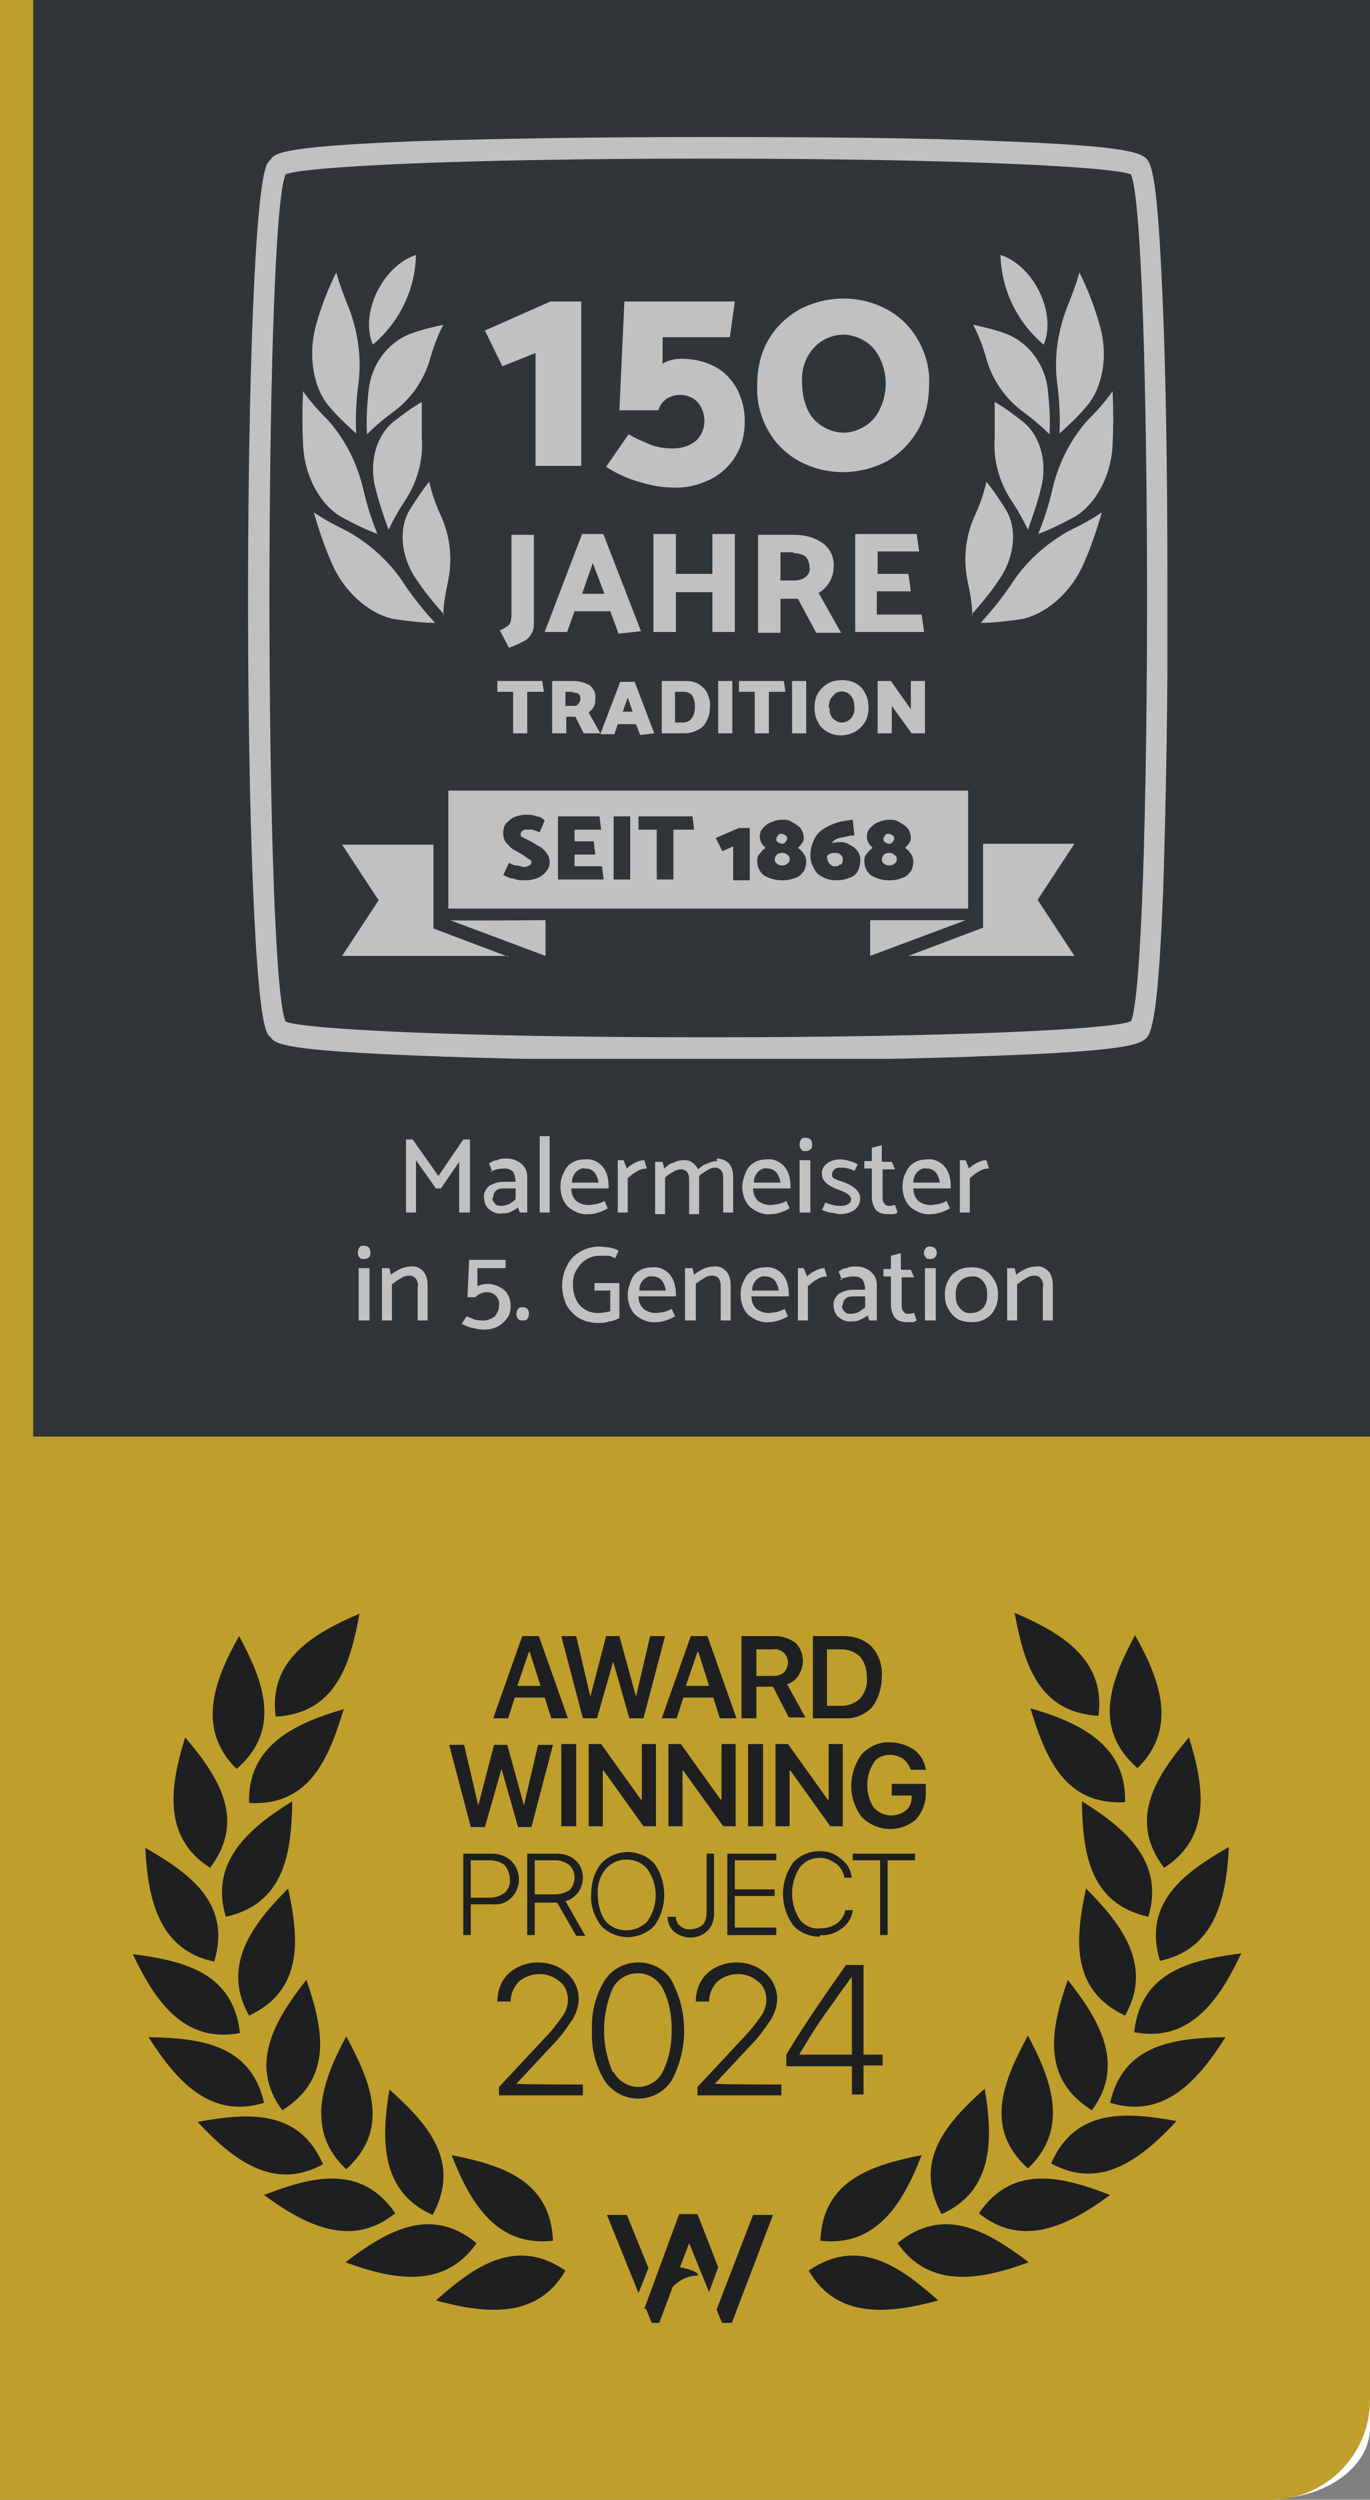 <?xml version="1.0" encoding="UTF-8"?> <svg xmlns="http://www.w3.org/2000/svg" xmlns:xlink="http://www.w3.org/1999/xlink" id="Ebene_1" version="1.1" viewBox="0 0 165 301"><rect x="0" y="0" width="165" height="301" fill="#808080" stroke="none"/><defs><style> .st0 { fill: none; } .st1 { fill: #303539; } .st2 { fill: #c09e2b; } .st3 { fill-rule: evenodd; } .st3, .st4 { fill: #1d1f20; } .st5 { fill: #c1c1c1; } .st6 { clip-path: url(#clippath-11); } .st7 { clip-path: url(#clippath-10); } .st8 { clip-path: url(#clippath-13); } .st9 { clip-path: url(#clippath-12); } .st10 { clip-path: url(#clippath-1); } .st11 { clip-path: url(#clippath-3); } .st12 { clip-path: url(#clippath-4); } .st13 { clip-path: url(#clippath-2); } .st14 { clip-path: url(#clippath-7); } .st15 { clip-path: url(#clippath-6); } .st16 { clip-path: url(#clippath-9); } .st17 { clip-path: url(#clippath-8); } .st18 { clip-path: url(#clippath-5); } .st19 { fill: #fff; } .st20 { fill: #004ba2; } .st21 { clip-path: url(#clippath); } </style><clipPath id="clippath"><rect class="st0" x="29.8" y="16.5" width="110.8" height="111"></rect></clipPath><clipPath id="clippath-1"><rect class="st0" x="29.8" y="16.5" width="110.8" height="111"></rect></clipPath><clipPath id="clippath-2"><rect class="st0" x="29.8" y="16.5" width="110.8" height="111"></rect></clipPath><clipPath id="clippath-3"><rect class="st0" x="29.8" y="16.5" width="110.8" height="111"></rect></clipPath><clipPath id="clippath-4"><rect class="st0" x="29.8" y="16.5" width="110.8" height="111"></rect></clipPath><clipPath id="clippath-5"><rect class="st0" x="29.8" y="16.5" width="110.8" height="111"></rect></clipPath><clipPath id="clippath-6"><rect class="st0" x="29.8" y="16.5" width="110.8" height="111"></rect></clipPath><clipPath id="clippath-7"><rect class="st0" x="29.8" y="16.5" width="110.8" height="111"></rect></clipPath><clipPath id="clippath-8"><rect class="st0" x="29.8" y="16.5" width="110.8" height="111"></rect></clipPath><clipPath id="clippath-9"><rect class="st0" x="29.8" y="16.5" width="110.8" height="111"></rect></clipPath><clipPath id="clippath-10"><rect class="st0" x="29.8" y="16.5" width="110.8" height="111"></rect></clipPath><clipPath id="clippath-11"><rect class="st0" x="29.8" y="16.5" width="110.8" height="111"></rect></clipPath><clipPath id="clippath-12"><rect class="st0" x="29.8" y="16.5" width="110.8" height="111"></rect></clipPath><clipPath id="clippath-13"><rect class="st0" x="16" y="194.2" width="133.5" height="85.5"></rect></clipPath></defs><path id="Rectangle_8824" class="st19" d="M0,0h153c6.6,0,12,3.9,12,8.6v283.7c0,4.8-5.4,8.6-12,8.6H0V0h0Z"></path><rect id="Rectangle_8822" class="st1" width="165" height="173"></rect><path id="Rectangle_8951" class="st2" d="M0,173h165v116c0,6.6-5.4,12-12,12H0v-128h0Z"></path><g id="Group_12769"><path id="Path_57957" class="st5" d="M54,95.2h62.6v14.2h-62.6v-14.2Z"></path><g id="Group_6679"><g id="Group_6680"><g class="st21"><g id="Group_6679-2"><path id="Path_21421" class="st5" d="M136.1,123s0,0,0,0c0,0,0,0,0,0,0,0,0,0,0,0-2,.9-20.4,1.9-50.8,1.9h-.6c-30.2,0-48.4-1-50.3-1.9-2.6-5.4-2.6-96.6,0-102,1.9-.9,20.1-1.9,50.3-1.9h.6c30.5,0,48.9,1,50.9,1.9,2.6,5.4,2.6,96.5,0,102M140.6,69.8c0-13.2-.2-25.4-.6-34.3-.6-13.7-1.2-16.1-2.2-16.6-.9-.7-3.9-1.4-17.3-1.9-9.3-.4-21.9-.5-35.2-.5h-.6c-13.1,0-25.4.2-34.6.5-15.1.6-17,1.3-17.5,2.2-.1.1-.3.3-.4.5-3.1,5.4-3.1,99.3,0,104.7,0,.2.2.3.4.5.5.9,2.4,1.6,17.5,2.2,9.2.4,21.5.6,34.6.6h.6c13.4,0,25.9-.2,35.2-.6,13.5-.5,16.5-1.2,17.3-1.9,1-.5,1.7-3.3,2.3-18.2.3-9.8.6-23.3.5-37"></path></g></g></g><path id="Path_21422" class="st20" d="M125,108.4l4.4,6.7h-20l9-3.4v-10.1h11l-4.4,6.7Z"></path><g id="Group_6682"><g class="st10"><g id="Group_6681"><path id="Path_21423" class="st20" d="M116.3,110.8l-11.5,4.3v-4.3s10.9,0,11.5,0"></path></g></g></g><path id="Path_21424" class="st20" d="M61.2,115.1h-20l4.4-6.7-4.4-6.7h11v10.1l9,3.4Z"></path><g id="Group_6684"><g class="st13"><g id="Group_6683"><path id="Path_21425" class="st20" d="M54.2,110.8c0,.1,11.5,0,11.5,0v4.3l-11.5-4.3Z"></path></g></g></g><path id="Path_21426" class="st5" d="M125,108.4l4.4,6.7h-20l9-3.4v-10.1h11l-4.4,6.7Z"></path><g id="Group_6686"><g class="st11"><g id="Group_6685"><path id="Path_21427" class="st5" d="M116.3,110.8l-11.5,4.3v-4.3s10.9,0,11.5,0"></path></g></g></g><path id="Path_21428" class="st5" d="M61.2,115.1h-20l4.4-6.7-4.4-6.7h11v10.1l9,3.4Z"></path><g id="Group_6688"><g class="st12"><g id="Group_6687"><path id="Path_21429" class="st5" d="M54.2,110.8c0,.1,11.5,0,11.5,0v4.3l-11.5-4.3Z"></path><path id="Path_21430" class="st5" d="M44.3,52.2c1-1,2.1-1.9,3.2-2.7,2.1-1.6,3.6-3.8,4.3-6.3.4-1.4.9-2.8,1.6-4.1-1.3.3-2.7.6-4,1.1-2.8,1.1-4.7,3.8-5,6.8-.2,1.8-.3,3.5-.2,5.3"></path><path id="Path_21431" class="st5" d="M46.8,63.8c.6-1.3,1.3-2.5,2.1-3.7,1.4-2.2,2.1-4.8,1.9-7.4,0-1.4,0-2.9,0-4.3-1.2.7-2.3,1.5-3.3,2.3-2.1,1.6-3.1,4.8-2.3,8,.4,1.7,1,3.4,1.6,5.1"></path><path id="Path_21432" class="st5" d="M53.4,74.1c0-1.4.3-2.9.6-4.3.5-2.6.2-5.3-.9-7.7-.6-1.3-1.1-2.7-1.4-4.1-.9,1.1-1.6,2.2-2.3,3.3-1.4,2.2-1.2,5.6.7,8.4,1,1.5,2.2,3,3.4,4.3"></path><path id="Path_21433" class="st5" d="M127.6,52.2c1.1-1,2.2-2,3.2-3.2,1.9-2.1,2.8-6.1,1.6-10-.6-2.1-1.4-4.2-2.4-6.2-.4,1.5-1,3-1.6,4.5-1.1,3-1.5,6.2-1,9.4.2,1.8.3,3.7.2,5.5"></path><path id="Path_21434" class="st5" d="M125,64.3c1.4-.5,2.8-1.2,4.1-1.9,2.6-1.3,4.7-4.8,4.9-8.8.1-2.2.1-4.4,0-6.5-.9,1.3-2,2.5-3.1,3.6-2.1,2.4-3.5,5.3-4.2,8.4-.4,1.8-1,3.6-1.7,5.3"></path><path id="Path_21435" class="st5" d="M118.1,75c1.5,0,3.1-.2,4.6-.4,2.9-.4,6.2-3,7.8-6.7.9-2,1.6-4.1,2.2-6.2-1.3.9-2.7,1.6-4.1,2.3-2.8,1.6-5.2,3.8-6.9,6.5-1.1,1.6-2.3,3.1-3.6,4.5"></path><path id="Path_21436" class="st5" d="M42.9,52.2c-1.1-1-2.2-2-3.2-3.2-1.9-2.1-2.7-6.1-1.6-10,.6-2.1,1.4-4.2,2.4-6.2.4,1.5,1,3,1.6,4.5,1.1,3,1.5,6.2,1,9.4-.2,1.8-.3,3.7-.2,5.5"></path><path id="Path_21437" class="st5" d="M45.5,64.3c-1.4-.5-2.8-1.2-4.1-1.9-2.6-1.3-4.7-4.8-4.9-8.8-.1-2.2-.1-4.4,0-6.5.9,1.3,2,2.5,3.1,3.6,2.1,2.4,3.5,5.3,4.2,8.4.4,1.8,1,3.6,1.7,5.3"></path><path id="Path_21438" class="st5" d="M52.4,75c-1.5,0-3.1-.2-4.6-.4-2.9-.4-6.2-3-7.8-6.7-.9-2-1.6-4.1-2.2-6.2,1.3.9,2.7,1.6,4.1,2.3,2.8,1.6,5.2,3.8,6.9,6.5,1.1,1.6,2.3,3.1,3.6,4.5"></path><path id="Path_21439" class="st5" d="M44.9,41.5h0c-1.6-3.8,1.2-9.5,5.2-10.8-.1,4.2-2,8.1-5.2,10.8"></path><path id="Path_21440" class="st5" d="M126.3,52.2c-1-1-2.1-1.9-3.2-2.7-2.1-1.6-3.6-3.8-4.3-6.3-.4-1.4-.9-2.8-1.6-4.1,1.3.3,2.7.6,4,1.1,2.8,1.1,4.7,3.8,5,6.8.2,1.8.3,3.5.2,5.3"></path><path id="Path_21441" class="st5" d="M123.8,63.8c-.6-1.3-1.3-2.5-2.1-3.7-1.4-2.2-2.1-4.8-1.9-7.4,0-1.4,0-2.9,0-4.3,1.2.7,2.3,1.5,3.3,2.3,2.1,1.6,3.1,4.8,2.3,8-.4,1.7-1,3.4-1.6,5.1"></path><path id="Path_21442" class="st5" d="M117.1,74.1c0-1.4-.3-2.9-.6-4.3-.5-2.6-.2-5.3.9-7.7.6-1.3,1.1-2.7,1.4-4.1.9,1.1,1.6,2.2,2.3,3.3,1.4,2.2,1.2,5.6-.7,8.4-1,1.5-2.2,3-3.4,4.3"></path><path id="Path_21443" class="st5" d="M125.7,41.5h0c1.6-3.8-1.2-9.5-5.2-10.8.1,4.2,2,8.1,5.2,10.8"></path></g></g></g><path id="Path_21444" class="st20" d="M64.5,56.2v-13.7l-4,1.6-2.1-4.3,7.9-3.5h3.7v19.8h-5.5Z"></path><g id="Group_6690"><g class="st18"><g id="Group_6689"><path id="Path_21445" class="st20" d="M79.3,49.4h-4.7l.6-13.1h13.3l-.6,4.3h-8.1v3.2c.6-.4,1.4-.6,2.3-.6,1.4,0,2.8.3,4.1,1,1.1.6,2,1.6,2.6,2.7.6,1.2.9,2.5.9,3.8,0,1.5-.3,2.9-1.1,4.2-.7,1.2-1.8,2.2-3,2.8-1.4.7-3,1.1-4.6,1-1.4,0-2.8-.3-4.1-.7-1.4-.4-2.7-1-3.9-1.8l2.7-3.9c.9.5,1.8.9,2.8,1.3.8.3,1.7.4,2.6.4,1,0,1.9-.3,2.7-.9,1.3-1.2,1.4-3.3.2-4.7-1-1-2.5-1.1-3.7-.4-.4.3-.7.6-.9,1.1"></path><path id="Path_21446" class="st20" d="M96.6,46.1c0,1.1.2,2.1.6,3.1.4.9,1,1.6,1.8,2.1.8.5,1.7.8,2.6.8.9,0,1.8-.3,2.6-.8.8-.5,1.4-1.2,1.8-2.1.9-1.9.9-4.1,0-6-.4-.9-1-1.6-1.8-2.1-.8-.5-1.7-.8-2.6-.8-1.4,0-2.7.6-3.6,1.6-1,1.1-1.5,2.6-1.4,4.1M91.2,46.3c0-1.9.4-3.7,1.3-5.3.9-1.6,2.2-2.8,3.7-3.7,3.4-1.8,7.4-1.8,10.7,0,1.6.9,2.8,2.1,3.7,3.7.9,1.6,1.4,3.4,1.3,5.3,0,1.9-.4,3.8-1.3,5.4-.9,1.6-2.2,2.9-3.7,3.8-3.4,1.8-7.4,1.8-10.7,0-1.6-.9-2.9-2.2-3.7-3.7-.9-1.6-1.4-3.5-1.3-5.4"></path></g></g></g><path id="Path_21447" class="st5" d="M64.5,56.2v-13.7l-4,1.6-2.1-4.3,7.9-3.5h3.7v19.8h-5.5Z"></path><g id="Group_6692"><g class="st15"><g id="Group_6691"><path id="Path_21448" class="st5" d="M79.3,49.4h-4.7l.6-13.1h13.3l-.6,4.3h-8.1v3.2c.6-.4,1.4-.6,2.3-.6,1.4,0,2.8.3,4.1,1,1.1.6,2,1.6,2.6,2.7.6,1.2.9,2.5.9,3.8,0,1.5-.3,2.9-1.1,4.2-.7,1.2-1.8,2.2-3,2.8-1.4.7-3,1.1-4.6,1-1.4,0-2.8-.3-4.1-.7-1.4-.4-2.7-1-3.9-1.8l2.7-3.9c.9.5,1.8.9,2.8,1.3.8.3,1.7.4,2.6.4,1,0,1.9-.3,2.7-.9,1.3-1.2,1.4-3.3.2-4.7-1-1-2.5-1.1-3.7-.4-.4.3-.7.6-.9,1.1"></path><path id="Path_21449" class="st5" d="M96.6,46.1c0,1.1.2,2.1.6,3.1.4.9,1,1.6,1.8,2.1.8.5,1.7.8,2.6.8.9,0,1.8-.3,2.6-.8.8-.5,1.4-1.2,1.8-2.1.9-1.9.9-4.1,0-6-.4-.9-1-1.6-1.8-2.1-.8-.5-1.7-.8-2.6-.8-1.4,0-2.7.6-3.6,1.6-1,1.1-1.5,2.6-1.4,4.1M91.2,46.3c0-1.9.4-3.7,1.3-5.3.9-1.6,2.2-2.8,3.7-3.7,3.4-1.8,7.4-1.8,10.7,0,1.6.9,2.8,2.1,3.7,3.7.9,1.6,1.4,3.4,1.3,5.3,0,1.9-.4,3.8-1.3,5.4-.9,1.6-2.2,2.9-3.7,3.8-3.4,1.8-7.4,1.8-10.7,0-1.6-.9-2.9-2.2-3.7-3.7-.9-1.6-1.4-3.5-1.3-5.4"></path><path id="Path_21450" class="st5" d="M61.6,74.2v-9.8h2.7v10.5c0,.5,0,1-.3,1.4-.2.4-.5.7-.9.9-.6.3-1.2.6-1.8.8l-1.1-2.1c.3-.1.6-.3.9-.5.2-.1.3-.3.4-.5,0-.2.1-.5.1-.7"></path></g></g></g><path id="Path_21451" class="st5" d="M71.4,67.8l-1.3,3.7h2.7l-1.4-3.7ZM72.7,64.4l4.5,11.6-2.7.3-1-2.7h-4.3l-.9,2.5h-2.7l4.5-11.8h2.5Z"></path><path id="Path_21452" class="st5" d="M85.8,76.1v-4.8h-4.4v4.8h-2.7v-11.8h2.7c0,0,0,4.8,0,4.8h4.4v-4.8h2.7v11.8h-2.7Z"></path><g id="Group_6694"><g class="st14"><g id="Group_6693"><path id="Path_21453" class="st5" d="M95.6,66.5h-1.6v3.4h1.6c.5,0,1-.1,1.4-.4.4-.3.6-.8.5-1.2,0-.5-.2-1-.5-1.3-.4-.3-1-.4-1.5-.4M91.4,64.4h4.3c1.2,0,2.4.3,3.4,1,.9.7,1.4,1.7,1.3,2.9,0,.6-.2,1.3-.5,1.8-.3.5-.8,1-1.3,1.3l2.7,4.8h-3l-2.2-4.1h-2.1v4.1h-2.7v-11.8Z"></path></g></g></g><path id="Path_21454" class="st5" d="M103,76.1v-11.8h7.4l.3,2.1h-5v2.7h3.7l.3,2.1h-4.1v2.8h5.4l.3,2.1h-8.4Z"></path><g id="Group_6696"><g class="st17"><g id="Group_6695"><path id="Path_21455" class="st1" d="M60.6,105.4l.7-1.5c.3.1.5.3.8.3.3,0,.6.1.9.2.2,0,.5,0,.7-.2.2,0,.3-.2.3-.4,0-.1,0-.2-.2-.3-.1,0-.3-.2-.6-.4l-.3-.2c-.5-.3-.9-.5-1.2-.7-.3-.2-.5-.5-.8-.8-.2-.3-.3-.7-.3-1.1,0-.4.1-.8.3-1.1.3-.3.6-.6,1-.8.5-.2,1-.3,1.5-.3.4,0,.8,0,1.2.2.4,0,.7.2,1,.5l-.6,1.4c-.3-.1-.6-.2-.9-.3-.2,0-.5,0-.7,0-.2,0-.4,0-.5.2-.1,0-.2.2-.2.4,0,.1,0,.2.2.3.2.1.4.2.6.3l.4.2c.4.2.8.5,1.2.7.3.2.6.5.8.8.2.3.3.7.3,1,0,.4-.1.8-.4,1.1-.3.4-.6.6-1,.8-.5.2-1,.3-1.6.3-.4,0-.9,0-1.3-.2-.4,0-.8-.2-1.2-.4"></path></g></g></g><path id="Path_21456" class="st1" d="M67.2,105.9v-7.6h5l.2,1.6h-3.2v1.4h2.3l.2,1.6h-2.5v1.4h3.3l.2,1.6h-5.5Z"></path><rect id="Rectangle_1004" class="st1" x="73.9" y="98.3" width="2" height="7.6"></rect><path id="Path_21457" class="st1" d="M83.5,99.9h-2.4v6h-2v-6h-2.2v-1.6h6.5l.2,1.6Z"></path><path id="Path_21458" class="st1" d="M88.3,105.9v-4l-1.3.6-.8-1.6,2.8-1.2h1.3v6.3h-2Z"></path><g id="Group_6698"><g class="st16"><g id="Group_6697"><path id="Path_21459" class="st1" d="M94.1,100.4c-.2,0-.3,0-.4.2,0,0-.2.2-.2.4,0,.2,0,.3.2.4.1.1.3.2.5.2.2,0,.3-.1.4-.2.1-.1.2-.3.2-.4,0-.1,0-.3-.2-.4-.1-.1-.3-.2-.5-.2M94.1,102.7c-.2,0-.5.1-.6.3-.1.1-.2.3-.2.5,0,.2.1.4.3.5.2.2.4.2.6.2.2,0,.4,0,.6-.2.2-.1.3-.3.3-.5,0-.2,0-.4-.2-.5-.2-.2-.4-.3-.6-.3M94.1,98.7c.5,0,.9,0,1.3.3.4.2.7.4,1,.7.2.3.4.7.4,1.1,0,.2,0,.5-.2.7-.1.2-.3.4-.5.6.3.2.5.4.7.7.2.3.3.6.3.9,0,.4-.1.9-.3,1.2-.3.4-.6.7-1,.8-.5.2-1,.3-1.6.3-.8,0-1.5-.2-2.2-.6-.5-.4-.8-1-.8-1.7,0-.3,0-.6.3-.9.2-.3.4-.5.7-.7-.2-.2-.4-.4-.5-.6-.1-.2-.2-.5-.2-.7,0-.4.1-.8.4-1.1.3-.3.6-.6,1-.7.4-.2.9-.3,1.4-.3"></path><path id="Path_21460" class="st1" d="M101.3,104.1c.2-.2.2-.4.2-.6,0-.2,0-.4-.3-.6-.2-.2-.4-.2-.7-.2-.3,0-.7.1-.9.4,0,.3.1.7.3.9.2.2.5.4.7.3.2,0,.4,0,.5-.2M102.3,101.7c.4.2.7.4,1,.8.2.3.4.8.3,1.2,0,.4-.1.8-.3,1.2-.2.4-.6.7-1,.8-.5.2-1,.3-1.5.3-.6,0-1.2-.1-1.7-.4-.5-.2-.9-.6-1.1-1.1-.3-.5-.4-1-.4-1.5,0-.9.3-1.8.8-2.5.5-.6,1.2-1,2-1.3.7-.3,1.5-.4,2.3-.5l.2,1.9h-.4c-.5.1-.9.2-1.4.3-.4.1-.7.3-.9.6.2,0,.5-.1.7-.1.5,0,1,0,1.4.3"></path><path id="Path_21461" class="st1" d="M107,100.4c-.2,0-.3,0-.4.2,0,0-.2.2-.2.4,0,.2,0,.3.2.4.1.1.3.2.5.2.2,0,.3-.1.4-.2.1-.1.2-.3.2-.4,0-.1,0-.3-.2-.4-.1-.1-.3-.2-.5-.2M107,102.7c-.2,0-.5.1-.6.3-.1.1-.2.3-.2.5,0,.2.1.4.3.5.2.2.4.2.6.2.2,0,.4,0,.6-.2.2-.1.3-.3.3-.5,0-.2,0-.4-.2-.5-.2-.2-.4-.3-.6-.3M107,98.7c.5,0,.9,0,1.3.3.4.2.7.4,1,.7.2.3.4.7.4,1.1,0,.2,0,.5-.2.7-.1.2-.3.4-.5.6.3.2.5.4.7.7.2.3.3.6.3.9,0,.4-.1.9-.3,1.2-.3.4-.6.7-1,.8-.5.2-1,.3-1.6.3-.8,0-1.5-.2-2.2-.6-.5-.4-.8-1-.8-1.7,0-.3,0-.6.3-.9.2-.3.4-.5.7-.7-.2-.2-.4-.4-.5-.6-.1-.2-.2-.5-.2-.7,0-.4.1-.8.4-1.1.3-.3.6-.6,1-.7.4-.2.9-.3,1.4-.3"></path></g></g></g><path id="Path_21462" class="st5" d="M65.5,83.3h-2v5h-1.7v-5h-1.9v-1.3h5.4l.2,1.3Z"></path><g id="Group_6700"><g class="st7"><g id="Group_6699"><path id="Path_21463" class="st5" d="M69,83.3h-.9v1.7h.9c.2,0,.5,0,.6-.2.2-.2.3-.4.3-.6,0-.2,0-.5-.2-.6-.2-.2-.4-.2-.7-.2M66.4,82h2.7c.7,0,1.3.2,1.9.5.5.4.8,1,.7,1.6,0,.3,0,.7-.2,1-.1.3-.4.5-.6.7l1.4,2.5h-2l-1-2h-1.1v2h-1.7v-6.3Z"></path></g></g></g><path id="Path_21464" class="st5" d="M75.6,84l-.6,1.7h1.2l-.6-1.7ZM76.4,82l2.4,6.3-1.7.2-.5-1.3h-2.2l-.4,1.2h-1.7l2.4-6.3h1.7Z"></path><g id="Group_6702"><g class="st6"><g id="Group_6701"><path id="Path_21465" class="st5" d="M82.4,83.3h-1.1v3.7h1c.4,0,.8-.2,1-.5.3-.4.4-.9.4-1.4,0-.5-.1-.9-.3-1.3-.2-.3-.6-.5-1-.5M82.5,88.3h-2.8v-6.3h2.9c.6,0,1.1.1,1.6.4.4.3.8.6,1,1.1.2.5.4,1.1.3,1.6,0,.6-.1,1.2-.4,1.7-.2.5-.6.9-1.1,1.1-.5.3-1,.4-1.6.4"></path></g></g></g><rect id="Rectangle_1008" class="st5" x="86.5" y="82" width="1.7" height="6.3"></rect><path id="Path_21466" class="st5" d="M94.6,83.3h-2v5h-1.7v-5h-1.9v-1.3h5.4l.2,1.3Z"></path><rect id="Rectangle_1009" class="st5" x="95.4" y="82" width="1.7" height="6.3"></rect><g id="Group_6704"><g class="st9"><g id="Group_6703"><path id="Path_21467" class="st5" d="M99.9,85.2c0,.5.1,1,.4,1.3.3.3.7.5,1.1.5.4,0,.8-.2,1.1-.5.3-.4.5-.9.4-1.4,0-.5-.1-.9-.4-1.3-.5-.6-1.3-.7-1.9-.3-.2.2-.4.4-.6.7-.1.3-.2.7-.2,1M101.4,81.9c.6,0,1.2.1,1.7.4.5.3.9.7,1.1,1.2.3.5.4,1.1.4,1.7,0,.6-.1,1.2-.4,1.7-.3.5-.7.9-1.2,1.2-1.1.6-2.4.6-3.4,0-.5-.3-.9-.7-1.1-1.2-.3-.5-.4-1.1-.4-1.7,0-.6.1-1.2.4-1.7.3-.5.7-.9,1.2-1.2.5-.3,1.1-.4,1.7-.4"></path></g></g></g><path id="Path_21468" class="st5" d="M105.7,88.3v-6.3h1.6l2.4,3.4v-3.4h1.7v6.3h-1.6l-2.4-3.3v3.3h-1.7Z"></path></g></g><rect id="Rectangle_8952" class="st2" width="4" height="299"></rect><path id="Path_58757" class="st5" d="M53.1,143.1l2.2-3.2v6.1h1.3v-8.8h-.8l-3,4.4-3.1-4.4h-.8v8.8h1.2v-6.3l2.4,3.4h.5ZM59,141.1c.6-.3,1.2-.4,1.8-.4.4,0,.7.1,1,.4.2.4.3.8.3,1.2h-1.5c-.6,0-1.2.2-1.7.5-.4.4-.7.9-.6,1.4,0,.5.2,1.1.6,1.4.5.4,1,.6,1.6.5.3,0,.7,0,1-.2.3-.1.6-.3.9-.5l.2.6h.9v-4.3c0-.4-.1-.8-.3-1.1-.2-.3-.5-.6-.9-.8-.4-.2-.8-.3-1.3-.3-.4,0-.8,0-1.1.2-.4,0-.7.2-1,.4l.4,1ZM59.4,144.2c0-.3.1-.6.3-.8.2-.2.5-.3.9-.3h1.5v1.3c-.2.2-.5.4-.8.6-.3.1-.6.2-.9.2-.3,0-.6,0-.8-.3-.2-.2-.3-.4-.3-.7h0ZM66.2,146v-9.2h-1.2v9.2h1.2ZM73.3,142.8c0-.8-.2-1.7-.7-2.3-.5-.6-1.3-1-2.1-.9-.6,0-1.1.1-1.6.4-.5.3-.8.7-1,1.2-.3.5-.4,1.1-.4,1.7,0,.9.3,1.8.9,2.4.7.6,1.6,1,2.5.9.8,0,1.6-.3,2.3-.7l-.4-.9c-.3.2-.7.3-1,.4-.3,0-.6.1-.9.1-.6,0-1.1-.2-1.5-.5-.4-.4-.6-.9-.6-1.5h4.5v-.3ZM68.9,142.3c0-.5.2-.9.5-1.2.3-.3.7-.5,1.1-.4.9,0,1.4.6,1.6,1.7h-3.2ZM75.7,141.8c.3-.3.7-.6,1.1-.8.3-.2.7-.3,1.1-.3l-.3-1c-.4,0-.7.1-1.1.3-.4.2-.7.4-1,.7l-.4-1h-.7v6.3h1.2v-4.2ZM86.3,139.5c.6,0,1.1.2,1.5.6.4.5.5,1.1.5,1.7v4.2h-1.2v-4c0-.4,0-.7-.2-1-.2-.3-.5-.4-.8-.4-.3,0-.6.1-.9.3-.3.2-.7.4-1,.7,0,0,0,.2,0,.4v4.2h-1.2v-4c0-.4,0-.7-.2-1-.2-.3-.5-.4-.8-.4-.3,0-.6.1-.9.3-.4.2-.7.4-1,.7v4.4h-1.2v-6.3h.9l.2.8c.3-.3.7-.6,1.1-.7.4-.2.8-.3,1.2-.3.4,0,.7,0,1.1.3.3.2.5.5.7.8.3-.3.7-.6,1.1-.7.4-.2.8-.3,1.2-.3ZM95.2,142.8c0-.8-.2-1.7-.7-2.3-.5-.6-1.3-1-2.1-.9-.6,0-1.1.1-1.6.4-.5.3-.8.7-1,1.2-.2.5-.4,1.1-.4,1.7,0,.9.3,1.8.9,2.4.7.6,1.6,1,2.5.9.8,0,1.6-.3,2.3-.7l-.4-.9c-.3.2-.7.3-1,.4-.3,0-.6.1-.9.1-.6,0-1.1-.2-1.5-.5-.4-.4-.6-.9-.6-1.5h4.5v-.3ZM90.8,142.3c0-.5.2-.9.5-1.2.3-.3.7-.5,1.1-.4.9,0,1.4.6,1.6,1.7h-3.2ZM97,138.6c.2,0,.4,0,.6-.2.2-.1.2-.3.2-.6,0-.2,0-.4-.2-.6-.1-.1-.3-.2-.6-.2-.2,0-.4,0-.5.2-.1.1-.2.3-.2.6,0,.2,0,.4.2.6.1.2.3.2.5.2ZM97.6,146v-6.3h-1.3v6.3h1.3ZM98.9,145.6c.3.2.6.3,1,.4.4,0,.7.1,1.1.2.7,0,1.3-.1,1.9-.5.4-.3.7-.8.7-1.4,0-.8-.7-1.5-2.1-2-.3-.1-.7-.2-1-.4-.2,0-.3-.3-.3-.5,0-.2.1-.4.3-.6.2-.2.5-.2.8-.2.3,0,.6,0,.8.1.3,0,.6.2.8.3l.4-.8c-.3-.2-.6-.3-1-.4-.3-.1-.7-.2-1-.2-.6,0-1.2.1-1.7.5-.4.3-.7.8-.6,1.3,0,.8.7,1.4,2.1,1.9.9.3,1.4.7,1.4,1.1,0,.2-.1.5-.4.6-.3.2-.6.2-1,.2-.6,0-1.2-.2-1.7-.4l-.4.9ZM106.2,139.8v-1.9l-1.2.3v1.6h-.9v.9h.9v3.5c0,.5.2,1.1.5,1.5.4.4.9.5,1.5.5.2,0,.4,0,.6,0,.2,0,.3-.1.5-.2l-.3-.9c-.2,0-.4.1-.6.1-.3,0-.5,0-.7-.3-.2-.2-.2-.5-.2-.8v-3.3h1.5l-.4-.9h-1.1ZM114.5,142.8c0-.8-.2-1.7-.7-2.3-.5-.6-1.3-1-2.1-.9-.6,0-1.1.1-1.6.4-.5.3-.8.7-1,1.2-.3.5-.4,1.1-.4,1.7,0,.9.3,1.8.9,2.4.7.6,1.6,1,2.5.9.8,0,1.6-.3,2.3-.7l-.4-.9c-.3.2-.7.3-1,.4-.3,0-.6.1-.9.1-.6,0-1.1-.2-1.5-.5-.4-.4-.6-.9-.6-1.5h4.5v-.3ZM110,142.3c0-.5.2-.9.5-1.2.3-.3.7-.5,1.1-.4.9,0,1.4.6,1.6,1.7h-3.2ZM116.9,141.8c.3-.3.7-.6,1.1-.8.3-.2.7-.3,1.1-.3l-.3-1c-.4,0-.7.1-1.1.3-.4.2-.7.4-1,.7l-.4-1h-.7v6.3h1.2v-4.2ZM43.8,151.6c.2,0,.4,0,.6-.2.2-.1.2-.3.2-.6,0-.2,0-.4-.2-.6-.1-.1-.3-.2-.6-.2-.2,0-.4,0-.5.2-.1.1-.2.3-.2.6,0,.2,0,.4.2.6.1.2.3.2.5.2h0ZM44.5,159v-6.3h-1.3v6.3h1.3ZM47.3,154.6c.3-.3.7-.5,1-.7.3-.2.6-.3,1-.3.3,0,.6.1.8.4.2.3.3.7.2,1v4h1.2v-4.2c0-.6-.1-1.2-.5-1.7-.4-.4-.9-.7-1.5-.6-.4,0-.9.1-1.3.3-.4.2-.8.4-1.1.7l-.2-.8h-.9v6.3h1.2v-4.4ZM57.3,156.2c.1-.2.3-.3.5-.4.2-.1.5-.2.8-.2.4,0,.8.1,1.1.4.3.3.5.8.4,1.2,0,.5-.2.9-.5,1.3-.4.3-.9.5-1.3.5-.4,0-.7,0-1.1-.1-.3-.1-.7-.3-1-.4l-.6.9c.4.2.8.4,1.3.5.4.1.9.2,1.4.2.6,0,1.1-.1,1.7-.4.4-.2.8-.6,1.1-1,.3-.4.4-.9.4-1.4,0-.7-.2-1.4-.7-1.9-.6-.5-1.3-.8-2.1-.8-.4,0-.9.1-1.2.3v-2.2h3.4v-1c.1,0-4.4,0-4.4,0l-.2,4.5h1.2ZM63,159c.2,0,.4,0,.5-.2.1-.1.2-.3.2-.6,0-.2,0-.4-.2-.6-.1-.1-.3-.2-.5-.2-.2,0-.4,0-.6.2-.1.1-.2.3-.2.6,0,.2,0,.4.2.6.1.2.4.2.6.2ZM73.5,155.3v2.6c-.5.1-1,.2-1.4.2-.6,0-1.1-.1-1.6-.4-.5-.3-.9-.7-1.1-1.2-.3-.6-.4-1.2-.4-1.8,0-.7.1-1.3.5-1.9.3-.5.7-.9,1.2-1.2.5-.3,1.1-.4,1.6-.4.3,0,.6,0,.9,0,.3,0,.6.2.9.3l.4-.9c-.3-.2-.7-.3-1.1-.4-.4,0-.8-.1-1.2-.1-.8,0-1.6.2-2.3.6-.7.4-1.3,1-1.6,1.7-.4.7-.6,1.6-.6,2.4,0,.8.2,1.6.5,2.3.4.7.9,1.2,1.5,1.6.7.4,1.5.6,2.3.6.5,0,.9,0,1.4-.2.4,0,.8-.2,1.2-.4v-4.2s-3,0-3,0v.9c-.1,0,1.8,0,1.8,0ZM81.4,155.8c0-.8-.2-1.7-.7-2.3-.5-.6-1.3-1-2.1-.9-.6,0-1.1.1-1.6.4-.5.3-.8.7-1,1.2-.2.5-.4,1.1-.4,1.7,0,.9.3,1.8.9,2.4.7.6,1.6,1,2.5.9.8,0,1.6-.3,2.3-.7l-.4-.9c-.3.2-.7.3-1,.4-.3,0-.6.1-.9.1-.6,0-1.1-.2-1.5-.5-.4-.4-.6-.9-.6-1.5h4.5v-.3ZM77,155.3c0-.5.2-.9.5-1.2.3-.3.7-.5,1.1-.4.9,0,1.4.6,1.6,1.7h-3.2ZM83.8,154.6c.3-.3.7-.5,1-.7.3-.2.6-.3,1-.3.3,0,.6.1.8.4.2.3.2.7.2,1v4h1.2v-4.2c0-.6-.1-1.2-.5-1.7-.4-.4-.9-.7-1.5-.6-.4,0-.9.1-1.3.3-.4.2-.8.4-1.1.7l-.2-.8h-.9v6.3h1.3v-4.4ZM95,155.8c0-.8-.2-1.7-.7-2.3-.5-.6-1.3-1-2.1-.9-.6,0-1.1.1-1.6.4-.5.3-.8.7-1,1.2-.3.5-.4,1.1-.4,1.7,0,.9.3,1.8.9,2.4.7.6,1.6,1,2.5.9.8,0,1.6-.3,2.3-.7l-.4-.9c-.3.2-.7.3-1,.4-.3,0-.6.1-.9.1-.6,0-1.1-.2-1.5-.5-.4-.4-.6-.9-.6-1.5h4.5v-.3ZM90.6,155.3c0-.5.2-.9.5-1.2.3-.3.7-.5,1.1-.4.9,0,1.4.6,1.6,1.7h-3.2ZM97.4,154.8c.3-.3.7-.6,1.1-.8.3-.2.7-.3,1.1-.3l-.3-1c-.4,0-.7.1-1.1.3-.4.2-.7.4-1,.7l-.4-1h-.7v6.3h1.2v-4.2ZM101.1,154.1c.6-.3,1.2-.4,1.8-.4.4,0,.7.1,1,.4.2.4.3.8.3,1.2h-1.5c-.6,0-1.2.2-1.7.5-.4.4-.7.9-.6,1.4,0,.5.2,1.1.6,1.4.5.4,1,.6,1.6.5.3,0,.7,0,1-.2.3-.1.6-.3.9-.5l.2.6h.9v-4.3c0-.4-.1-.8-.3-1.1-.2-.3-.5-.6-.9-.8-.4-.2-.8-.3-1.3-.3-.4,0-.8,0-1.1.2-.4,0-.7.2-1,.4l.4,1ZM101.5,157.2c0-.3.1-.6.3-.8.2-.2.5-.3.9-.3h1.5v1.3c-.2.2-.5.4-.8.6-.3.1-.6.2-.9.2-.3,0-.6,0-.8-.3-.2-.2-.3-.4-.3-.7ZM108.5,152.8v-1.9l-1.2.3v1.6h-.9v.9h.9v3.5c0,.5.2,1.1.5,1.5.4.4.9.5,1.5.5.2,0,.4,0,.6,0,.2,0,.3-.1.5-.2l-.3-.9c-.2,0-.4.1-.6.1-.3,0-.5,0-.7-.3-.2-.2-.2-.5-.2-.8v-3.3h1.5l-.4-.9h-1.1ZM112,151.6c.2,0,.4,0,.6-.2.3-.3.3-.8,0-1.1,0,0,0,0,0,0-.1-.1-.3-.2-.6-.2-.2,0-.4,0-.5.2-.3.3-.3.8,0,1.1.1.2.3.2.5.2ZM112.7,159v-6.3h-1.3v6.3h1.3ZM120.2,155.9c0,.6-.1,1.2-.4,1.7-.2.5-.6.9-1.1,1.2-.5.3-1.1.4-1.7.4-.6,0-1.2-.1-1.7-.4-.5-.3-.8-.7-1.1-1.2-.3-.5-.4-1.1-.4-1.7,0-.6.1-1.2.4-1.7.2-.5.6-.9,1.1-1.2.5-.3,1.1-.4,1.7-.4.6,0,1.2.1,1.7.4.5.3.8.7,1.1,1.2.3.5.4,1.1.4,1.7ZM117,158.1c.5,0,1-.2,1.4-.6.4-.5.5-1,.5-1.6,0-.6-.1-1.2-.5-1.6-.3-.4-.8-.7-1.4-.6-.5,0-1,.2-1.4.6-.4.5-.5,1-.5,1.6,0,.6.1,1.2.5,1.6.3.4.8.7,1.4.6ZM122.6,154.6c.3-.3.7-.5,1-.7.3-.2.6-.3,1-.3.3,0,.6.1.8.4.2.3.3.7.2,1v4h1.2v-4.2c0-.6-.1-1.2-.5-1.7-.4-.4-.9-.7-1.5-.6-.4,0-.9.1-1.3.3-.4.2-.8.4-1.1.7l-.2-.8h-.9v6.3h1.2v-4.4Z"></path><g id="Group_13015"><g class="st8"><g id="Group_12659"><path id="Path_58718" class="st4" d="M60.4,213l-2,7h-1.7l-2.6-9.9h1.8l1.7,7.3h0l1.9-7.3h1.6l2,7.3h0l1.7-7.3h1.8l-2.6,9.9h-1.6l-2-7h-.1ZM69.4,219.9h-1.8v-9.9h1.8v9.9ZM72.6,219.9h-1.7v-9.9h1.5l4.8,6.7h.1v-6.7h1.7v9.9h-1.5l-4.8-6.7h-.1v6.7ZM82.2,219.9h-1.7v-9.9h1.5l4.8,6.7h.1v-6.7h1.7v9.9h-1.5l-4.8-6.7h-.1v6.7ZM91.9,219.9h-1.8v-9.9h1.8v9.9ZM95.1,219.9h-1.7v-9.9h1.5l4.8,6.7h.1v-6.7h1.7v9.9h-1.5l-4.8-6.7h-.1v6.7ZM111.5,216c0,1.1-.4,2.2-1.2,3.1-1.9,1.6-4.7,1.5-6.5-.3-1.7-2.2-1.7-5.3,0-7.6.9-.9,2.1-1.5,3.4-1.4,1,0,2,.3,2.9.9.8.6,1.3,1.5,1.4,2.4h-1.8c-.2-.5-.5-1-.9-1.3-.5-.3-1-.5-1.6-.5-.8,0-1.6.3-2,1-1,1.6-1,3.7,0,5.3.5.6,1.3,1,2.1,1,.7,0,1.3-.2,1.8-.6.5-.4.7-1,.7-1.6v-.2s-2.4,0-2.4,0v-1.4h4.1v1.2Z"></path><path id="Path_58719" class="st4" d="M66.4,206.9l-.8-2.5h-3.6l-.8,2.5h-1.8l3.5-9.9h2l3.5,9.9h-1.9ZM63.7,198.9l-1.4,4.1h2.8l-1.3-4.1h-.1ZM73.9,199.9l-2,7h-1.7l-2.6-9.9h1.8l1.7,7.3h0l1.9-7.3h1.6l2,7.3h0l1.7-7.3h1.8l-2.6,9.9h-1.7l-2-7h-.1ZM86.7,206.9l-.8-2.5h-3.6l-.8,2.5h-1.8l3.5-9.9h2l3.5,9.9h-1.9ZM84,198.9l-1.4,4.1h2.8l-1.3-4.1h-.1ZM91.1,198.5v3.3h2c.5,0,.9-.1,1.3-.4.3-.3.5-.8.5-1.2,0-.5-.2-.9-.5-1.2-.4-.3-.8-.5-1.3-.4h-2ZM91.1,203.2v3.7h-1.8v-9.9h4c.9,0,1.8.3,2.5.8.6.6.9,1.4.9,2.2,0,.6-.2,1.2-.5,1.7-.3.5-.8.9-1.4,1.1l2.2,4h-2l-1.9-3.7h-2ZM97.9,197h3.7c1.3,0,2.5.4,3.4,1.3.9,1,1.3,2.3,1.2,3.6,0,1.3-.4,2.7-1.2,3.7-.9.9-2.1,1.4-3.4,1.3h-3.7v-9.9ZM99.6,198.6v6.8h1.7c.9,0,1.7-.3,2.3-.9.6-.7.9-1.6.8-2.5,0-.9-.2-1.8-.8-2.5-.6-.6-1.4-.9-2.3-.9h-1.7Z"></path><path id="Path_58720" class="st4" d="M55.8,223.2h3.5c.8,0,1.7.3,2.3.9.6.6.9,1.4.9,2.2,0,.8-.3,1.6-.9,2.2-.6.6-1.4.9-2.3.8h-2.6v3.7h-.9v-9.8ZM56.7,224v4.5h2.3c.6,0,1.3-.2,1.8-.6.4-.4.7-1,.6-1.6,0-.6-.2-1.2-.6-1.7-.5-.4-1.1-.6-1.8-.6h-2.3ZM64.4,224v4.1h2.5c.6,0,1.2-.2,1.7-.5.8-.9.8-2.2,0-3-.5-.4-1.1-.6-1.7-.6h-2.5ZM64.4,229v4h-.9v-9.8h3.5c.8,0,1.7.2,2.3.8.6.5.9,1.3.9,2.1,0,.6-.2,1.3-.6,1.8-.4.5-.9.9-1.5,1l2.4,4.2h-1.1l-2.3-4h-2.7,0ZM75.5,223c1.2,0,2.4.4,3.3,1.4,1.6,2.2,1.6,5.3,0,7.5-1.8,1.8-4.6,1.8-6.4,0,0,0,0,0,0,0-.8-1.1-1.3-2.4-1.2-3.8,0-1.4.4-2.7,1.2-3.7.8-.9,2-1.4,3.3-1.4M75.5,223.9c-1,0-1.9.4-2.6,1.2-.7.9-1,2-.9,3.1,0,1.1.3,2.2.9,3.1,1.2,1.4,3.4,1.5,4.8.3.1,0,.2-.2.3-.3,1.3-1.9,1.3-4.3,0-6.2-.6-.8-1.6-1.2-2.6-1.2M80.5,230.8h.9c0,.4.2.9.5,1.1.4.3.8.5,1.3.4.5,0,1-.2,1.4-.5.4-.4.5-1,.5-1.5v-7.1h.9v7.2c0,.8-.2,1.5-.8,2.1-.5.5-1.3.8-2,.8-.7,0-1.4-.2-2-.7-.5-.4-.8-1.1-.8-1.8M93.5,232.2v.8h-5.9v-9.8h5.9v.8h-5v3.5h4.8v.8h-4.8v3.8h5ZM98.7,233.2c-1.2,0-2.4-.5-3.2-1.4-1.6-2.3-1.6-5.2,0-7.5.8-.9,2-1.4,3.2-1.4.6,0,1.3.1,1.8.4.6.3,1,.7,1.4,1.1.4.5.6,1.1.7,1.7h-.9c-.1-.7-.5-1.3-1-1.7-.6-.4-1.2-.7-1.9-.7-1,0-1.9.4-2.5,1.2-1.2,1.9-1.2,4.3,0,6.2.6.8,1.5,1.2,2.5,1.1.7,0,1.4-.2,2-.6.5-.4.9-.9,1-1.6h.9c-.1.9-.6,1.7-1.3,2.2-.8.6-1.7.9-2.6.8M106.9,233h-.9v-9h-3.3v-.8h7.5v.8h-3.3v9Z"></path><path id="Path_58721" class="st4" d="M59.9,241c0-.8.2-1.7.6-2.4.4-.7,1-1.3,1.8-1.7.8-.4,1.6-.6,2.5-.6,1.3,0,2.5.4,3.5,1.3.9.8,1.4,1.9,1.4,3.1,0,.8-.3,1.7-.7,2.4-.8,1.2-1.6,2.3-2.6,3.3l-4.2,4.5h0c0,.1,8,.1,8,.1v1.3h-10.1v-1l5.5-5.9c.8-.8,1.5-1.7,2.2-2.7.4-.6.6-1.3.6-1.9,0-.8-.3-1.7-1-2.2-.7-.6-1.5-.9-2.4-.9-.9,0-1.8.3-2.5.9-.6.6-1,1.5-1,2.4h0s-1.4,0-1.4,0h0ZM76.9,252.7c-1.6,0-3.2-.8-4.1-2.2-1.1-1.8-1.6-3.9-1.5-6-.1-2.1.4-4.2,1.5-6,.9-1.4,2.4-2.2,4.1-2.2,1.6,0,3.2.8,4,2.2,2,3.8,2,8.2,0,12-.9,1.4-2.4,2.2-4.1,2.2M73.9,249.5c.9,1.6,2.9,2.3,4.5,1.4.6-.3,1.1-.8,1.4-1.4.8-1.6,1.1-3.3,1.1-5.1,0-1.7-.3-3.5-1.1-5-.6-1.1-1.7-1.8-3-1.8-1.3,0-2.4.7-3,1.8-1.4,3.2-1.4,6.9,0,10.1M83.8,241c0-.8.2-1.7.6-2.4.4-.7,1-1.3,1.8-1.7.8-.4,1.6-.6,2.5-.6,1.3,0,2.5.4,3.5,1.3.9.8,1.4,1.9,1.4,3.1,0,.8-.3,1.7-.7,2.4-.8,1.2-1.6,2.3-2.6,3.3l-4.2,4.5h0c0,.1,8,.1,8,.1v1.3h-10.1v-1l5.5-5.9c.8-.8,1.5-1.7,2.2-2.7.4-.6.6-1.3.6-1.9,0-.8-.3-1.7-1-2.2-.7-.6-1.5-.9-2.4-.9-.9,0-1.8.3-2.5.9-.6.6-1,1.5-1,2.4h0s-1.4,0-1.4,0h0ZM102.6,252.3v-3.5h-7.9v-1.4c1.6-2.7,4-6.3,7.2-10.8h2.1v10.8h2.3v1.3h-2.3v3.5h-1.4ZM96.3,247.4h0c0,0,6.3,0,6.3,0v-9.4h0c-1.4,1.9-2.5,3.5-3.5,4.9s-1.8,2.8-2.8,4.4"></path><path id="Path_58722" class="st3" d="M97.4,273.4c6-4.1,11-.5,15.6,3.6-5.9,1.6-12.2,2.3-15.6-3.6"></path><path id="Path_58723" class="st3" d="M98.8,269.8c.3-7.3,6.2-9.1,12.2-10.3-2.2,5.7-5.4,11.1-12.2,10.3"></path><path id="Path_58724" class="st3" d="M108.1,270.1c5.6-4.6,10.9-1.4,15.8,2.3-5.7,2.1-11.9,3.3-15.8-2.3"></path><path id="Path_58725" class="st3" d="M113.4,266.6c-3.5-6.4.6-11,5.2-15.1,1,6,1.1,12.3-5.2,15.1"></path><path id="Path_58726" class="st3" d="M117.9,266.5c4.1-6,10.1-4.4,15.8-2.2-4.9,3.6-10.5,6.5-15.8,2.2h0Z"></path><path id="Path_58727" class="st3" d="M123.8,261.1c-5.4-4.9-2.9-10.6,0-16,2.9,5.4,5,11.3,0,16"></path><path id="Path_58728" class="st3" d="M126.6,260.5c2.9-6.7,9.1-6.2,15.1-5.1-4.2,4.5-9.1,8.4-15.1,5.1"></path><path id="Path_58729" class="st3" d="M131.5,254.1c-6.2-3.9-4.9-9.9-2.9-15.7,3.8,4.8,7,10.2,2.9,15.7"></path><path id="Path_58730" class="st3" d="M133.7,253.2c1.6-7.1,7.8-7.8,13.9-7.9-3.3,5.2-7.4,9.9-13.9,7.9"></path><path id="Path_58731" class="st3" d="M135.5,242.7c-6.6-3.1-6-9.3-4.7-15.3,4.3,4.3,8.1,9.3,4.7,15.3"></path><path id="Path_58732" class="st3" d="M136.6,244.7c.8-7.3,6.8-8.7,12.9-9.5-2.6,5.5-6.1,10.8-12.9,9.5"></path><path id="Path_58733" class="st3" d="M138.3,230.8c-7.1-1.6-7.9-7.7-8-13.9,5.2,3.2,10,7.3,8,13.9"></path><path id="Path_58734" class="st3" d="M139.7,236.1c-2.1-7,2.9-10.6,8.3-13.7-.3,6.1-1.6,12.3-8.3,13.7"></path><path id="Path_58735" class="st3" d="M135.5,217c-7.3.4-9.6-5.4-11.4-11.3,5.9,1.7,11.6,4.4,11.4,11.3"></path><path id="Path_58736" class="st3" d="M140.2,224.9c-4.4-5.8-1-11,3-15.7,1.8,5.8,2.8,12-3,15.7"></path><path id="Path_58737" class="st3" d="M132.3,206.6c-7.3-.4-9-6.4-10.1-12.4,5.6,2.4,11,5.6,10.1,12.4"></path><path id="Path_58738" class="st3" d="M137,212.9c-5.5-4.8-3.2-10.6-.3-16,3,5.3,5.2,11.2.3,16"></path><path id="Path_58739" class="st3" d="M68.1,273.4c-6-4.1-11-.5-15.6,3.6,5.9,1.6,12.2,2.3,15.6-3.6"></path><path id="Path_58740" class="st3" d="M66.6,269.8c-.3-7.3-6.2-9.1-12.2-10.3,2.2,5.7,5.4,11.1,12.2,10.3"></path><path id="Path_58741" class="st3" d="M57.4,270.1c-5.6-4.6-10.9-1.4-15.8,2.3,5.7,2.1,11.9,3.3,15.8-2.3"></path><path id="Path_58742" class="st3" d="M52.1,266.7c3.5-6.4-.6-11-5.2-15.1-1,6-1.1,12.3,5.2,15.1"></path><path id="Path_58743" class="st3" d="M47.6,266.5c-4.1-6-10.1-4.4-15.8-2.2,4.9,3.6,10.5,6.5,15.8,2.2Z"></path><path id="Path_58744" class="st3" d="M41.7,261.2c5.4-4.9,2.9-10.6,0-16-2.9,5.4-5,11.3,0,16"></path><path id="Path_58745" class="st3" d="M38.9,260.6c-2.9-6.7-9.1-6.2-15.1-5.1,4.2,4.5,9.1,8.4,15.1,5.1"></path><path id="Path_58746" class="st3" d="M34,254.1c6.2-3.9,4.9-9.9,2.9-15.7-3.8,4.8-7,10.2-2.9,15.7"></path><path id="Path_58747" class="st3" d="M31.8,253.2c-1.6-7.1-7.8-7.8-13.9-7.9,3.3,5.2,7.4,9.9,13.9,7.9"></path><path id="Path_58748" class="st3" d="M30,242.7c6.6-3.1,6-9.3,4.7-15.3-4.3,4.3-8.1,9.3-4.7,15.3"></path><path id="Path_58749" class="st3" d="M28.9,244.8c-.8-7.3-6.8-8.7-12.9-9.5,2.6,5.5,6.1,10.8,12.9,9.5"></path><path id="Path_58750" class="st3" d="M27.2,230.8c7.1-1.6,7.9-7.7,8-13.9-5.2,3.2-10,7.3-8,13.9"></path><path id="Path_58751" class="st3" d="M25.8,236.2c2.1-7-2.9-10.6-8.3-13.7.3,6.1,1.6,12.3,8.3,13.7"></path><path id="Path_58752" class="st3" d="M30,217.1c7.3.4,9.6-5.4,11.4-11.3-5.9,1.7-11.6,4.4-11.4,11.3"></path><path id="Path_58753" class="st3" d="M25.3,224.9c4.4-5.8,1-11-3-15.7-1.8,5.8-2.8,12,3,15.7"></path><path id="Path_58754" class="st3" d="M33.2,206.7c7.3-.4,9-6.4,10.1-12.4-5.6,2.4-11,5.6-10.1,12.4"></path><path id="Path_58755" class="st3" d="M28.5,213c5.5-4.8,3.2-10.6.3-16-3,5.3-5.2,11.2-.3,16"></path><path id="Path_58756" class="st3" d="M87,279.8l-.7-1.7,4.4-11.4h2.4l-5,13.1h-1ZM76.9,276.1l-3.8-9.4h2.4l2.6,6.4-1.2,3ZM77.8,278l.7,1.7h.9l1.6-4.3c.8-.9,1.9-1.4,3.1-1.4,0-.2-.2-.6-2.2-1l1.1-2.9,2.4,5.9,1.1-3-2.5-6.4h-2.2l-4.2,11.4Z"></path></g></g></g></svg> 